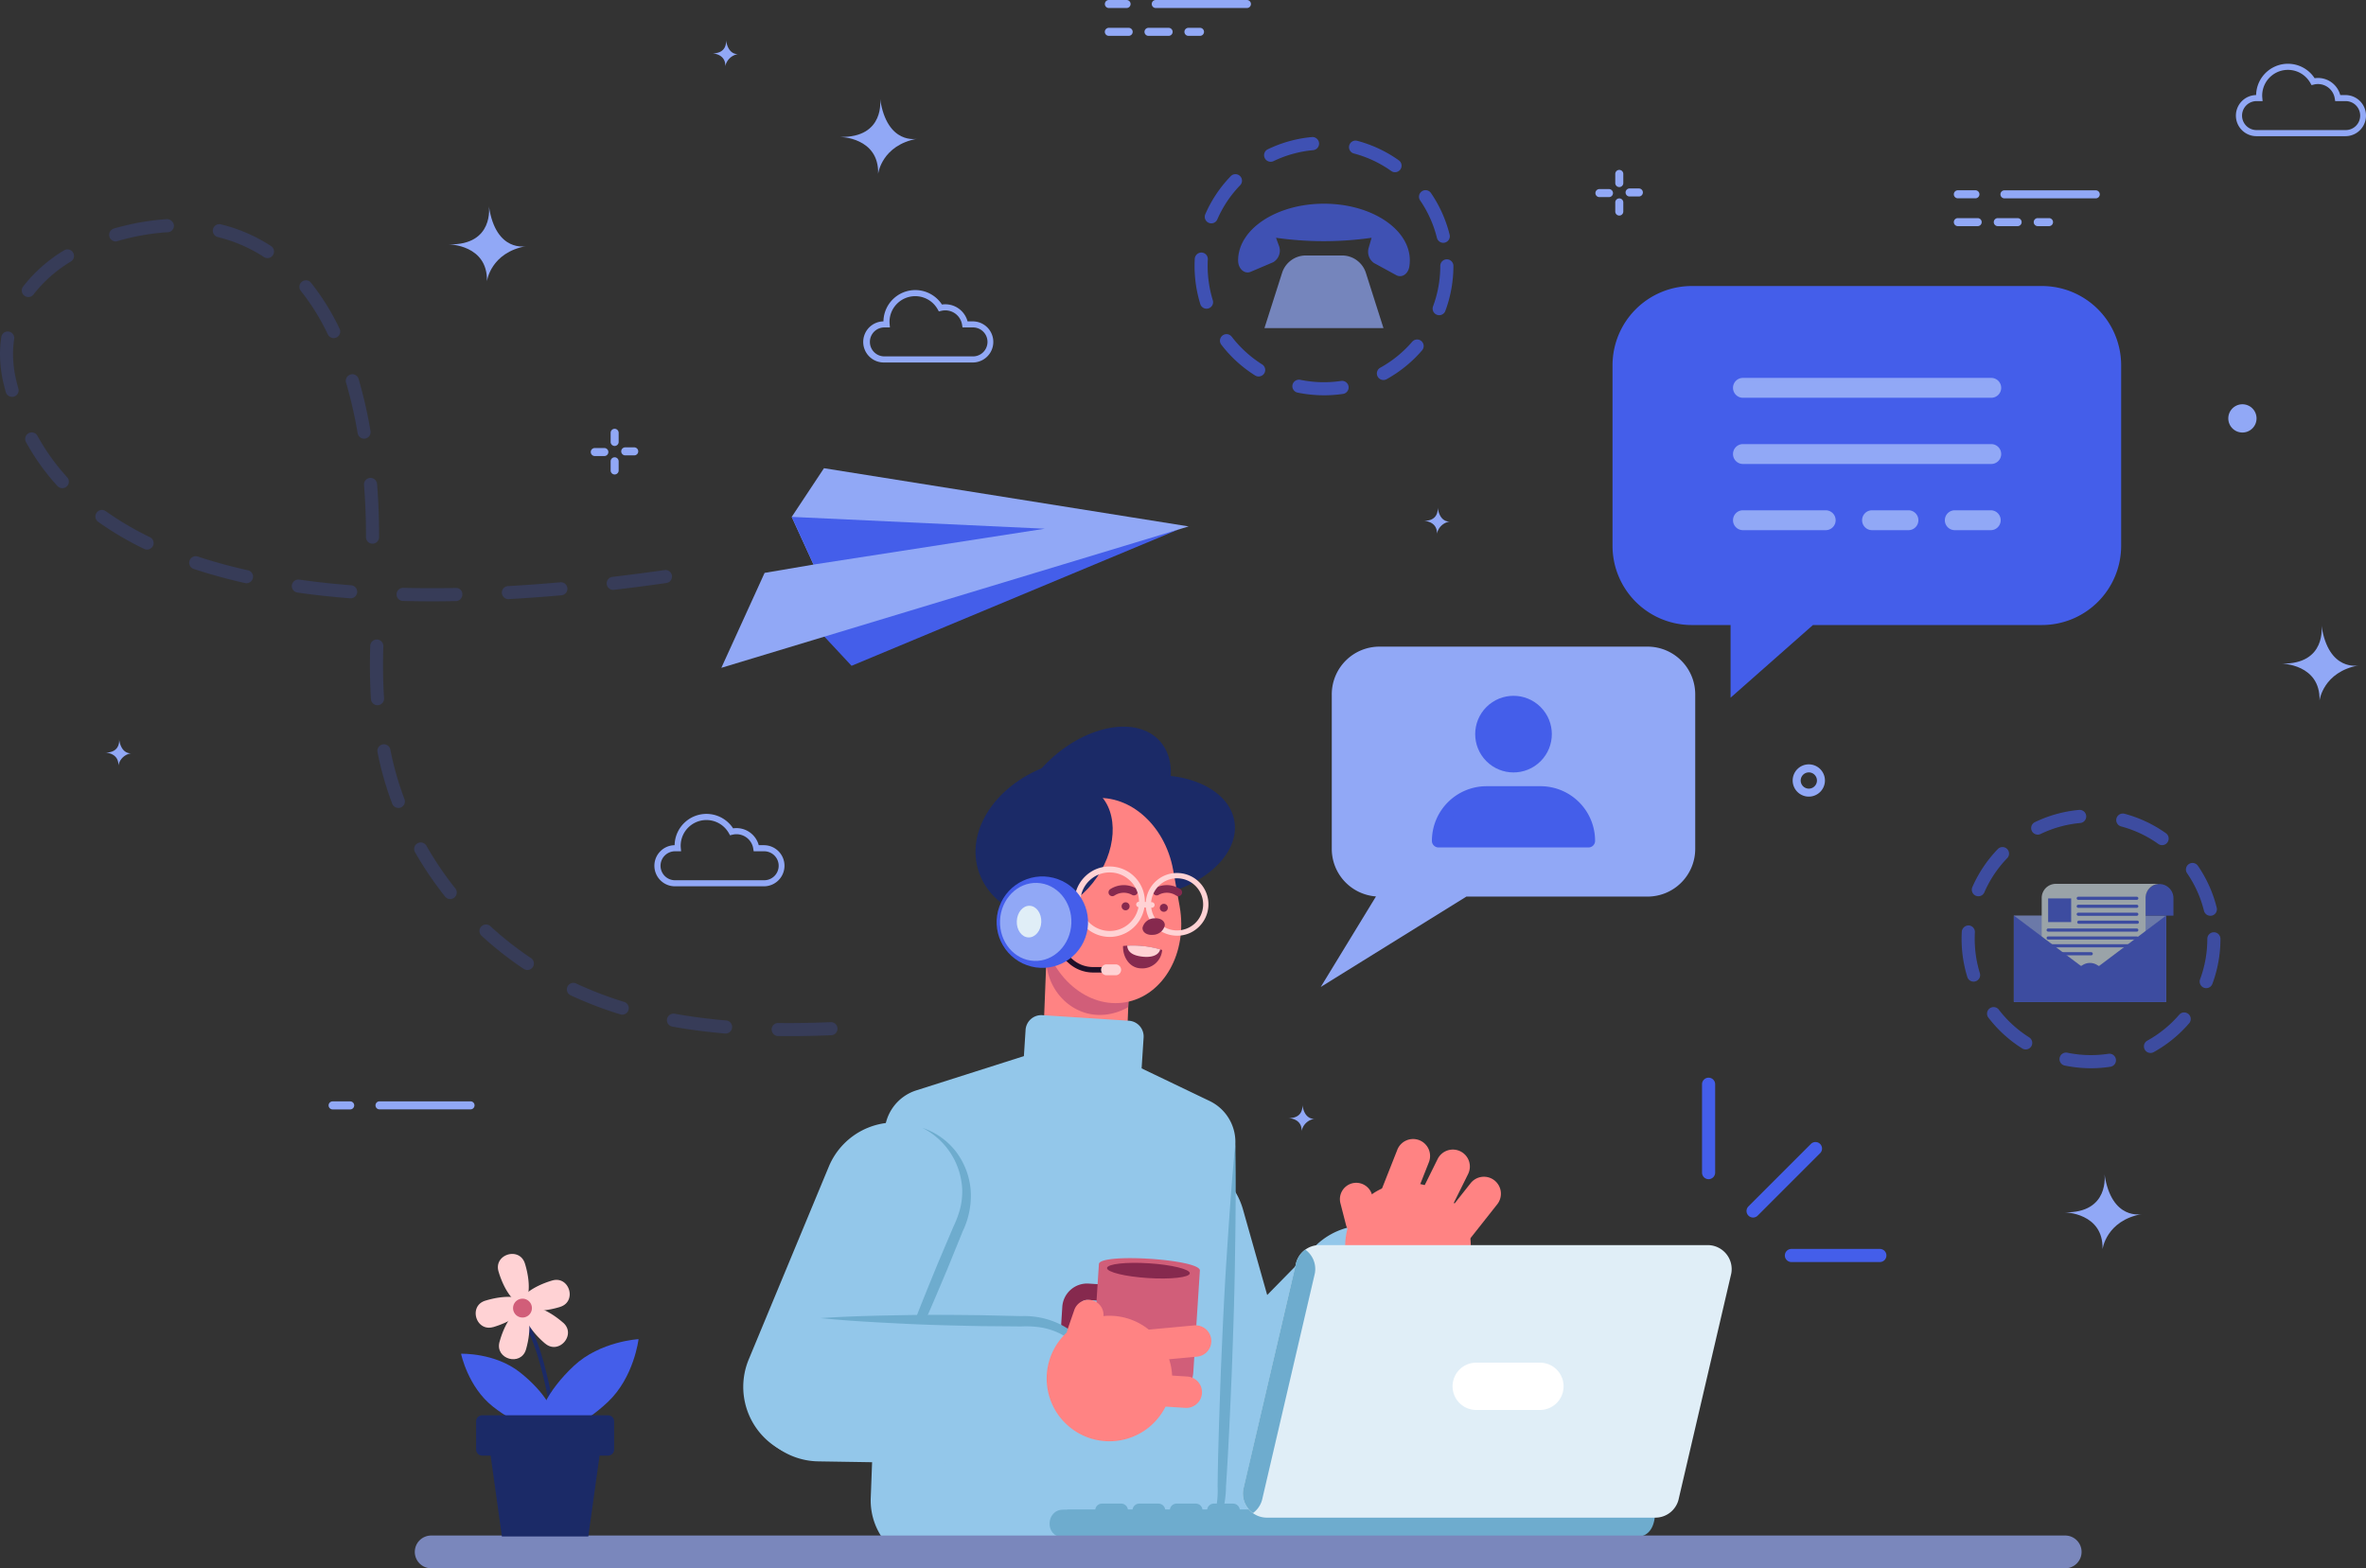<?xml version="1.0" encoding="utf-8"?>
<svg xmlns="http://www.w3.org/2000/svg" width="495.2" height="328.279" viewBox="0 0 495.2 328.279"><rect x="0" y="0" width="495.2" height="328.279" fill="#333333" stroke="none"/><g id="Group_312" data-name="Group 312" transform="translate(-422.18 -45.955)"><g id="Group_209" data-name="Group 209" transform="translate(444.186 45.955)"><path id="Path_150" data-name="Path 150" d="M435.722,186.3a3.376,3.376,0,1,1-3.376-3.376A3.378,3.378,0,0,1,435.722,186.3Zm-1.671,0a1.7,1.7,0,1,0-1.7,1.706A1.706,1.706,0,0,0,434.052,186.3Z" transform="translate(-75.772 -22.926)" fill="#91a8f6"></path><g id="Group_201" data-name="Group 201" transform="translate(386.899 39.832)"><path id="Path_151" data-name="Path 151" d="M498.671,45.55H479.56a.84.84,0,1,0,0,1.679h19.111a.84.84,0,0,0,0-1.679Z" transform="translate(-468.906 -45.541)" fill="#91a8f6"></path><path id="Path_152" data-name="Path 152" d="M472.075,45.54H468.34a.84.84,0,0,0,0,1.679h3.735a.84.84,0,0,0,0-1.679Z" transform="translate(-467.5 -45.54)" fill="#91a8f6"></path><path id="Path_153" data-name="Path 153" d="M488.291,53.04a.84.84,0,0,1-.84.84h-2.388a.84.84,0,0,1,0-1.679h2.388A.84.84,0,0,1,488.291,53.04Zm-6.569,0a.84.84,0,0,1-.84.84H476.7a.84.84,0,0,1,0-1.679h4.181A.84.84,0,0,1,481.722,53.04Zm-8.362,0a.84.84,0,0,1-.84.84H468.34a.84.84,0,0,1,0-1.679h4.181A.84.84,0,0,1,473.36,53.04Z" transform="translate(-467.5 -46.375)" fill="#91a8f6"></path></g><g id="Group_202" data-name="Group 202" transform="translate(101.671 89.758)"><path id="Path_154" data-name="Path 154" d="M146.96,109.44a.84.84,0,0,0-.84.84v1.942a.84.84,0,0,0,1.679,0V110.28A.84.84,0,0,0,146.96,109.44Z" transform="translate(-141.992 -103.475)" fill="#91a8f6"></path><path id="Path_155" data-name="Path 155" d="M144.181,107.22H142.24a.84.84,0,1,0,0,1.679h1.942a.84.84,0,1,0,0-1.679Z" transform="translate(-141.4 -103.197)" fill="#91a8f6"></path><path id="Path_156" data-name="Path 156" d="M146.96,102.62a.84.84,0,0,0-.84.84V105.4a.84.84,0,0,0,1.679,0V103.46A.84.84,0,0,0,146.96,102.62Z" transform="translate(-141.992 -102.62)" fill="#91a8f6"></path><path id="Path_157" data-name="Path 157" d="M151.4,107.06H149.46a.84.84,0,0,0,0,1.679H151.4a.84.84,0,0,0,0-1.679Z" transform="translate(-142.305 -103.176)" fill="#91a8f6"></path></g><g id="Group_203" data-name="Group 203" transform="translate(311.94 35.564)"><path id="Path_158" data-name="Path 158" d="M387.36,47.48a.84.84,0,0,0-.84.84v1.942a.84.84,0,0,0,1.679,0V48.32A.834.834,0,0,0,387.36,47.48Z" transform="translate(-382.392 -41.515)" fill="#91a8f6"></path><path id="Path_159" data-name="Path 159" d="M384.581,45.25H382.64a.84.84,0,1,0,0,1.679h1.942a.84.84,0,1,0,0-1.679Z" transform="translate(-381.8 -41.235)" fill="#91a8f6"></path><path id="Path_160" data-name="Path 160" d="M387.36,40.66a.84.84,0,0,0-.84.84v1.942a.84.84,0,0,0,1.679,0V41.5A.84.84,0,0,0,387.36,40.66Z" transform="translate(-382.392 -40.66)" fill="#91a8f6"></path><path id="Path_161" data-name="Path 161" d="M391.8,45.1H389.86a.84.84,0,1,0,0,1.679H391.8a.84.84,0,0,0,0-1.679Z" transform="translate(-382.705 -41.216)" fill="#91a8f6"></path></g><g id="Group_204" data-name="Group 204" transform="translate(209.202)"><path id="Path_162" data-name="Path 162" d="M295.521,0H276.41a.84.84,0,0,0,0,1.679h19.111a.84.84,0,0,0,.84-.84A.851.851,0,0,0,295.521,0Z" transform="translate(-265.748)" fill="#91a8f6"></path><path id="Path_163" data-name="Path 163" d="M268.924,0H265.19a.84.84,0,0,0,0,1.679h3.735a.84.84,0,0,0,.84-.84A.851.851,0,0,0,268.924,0Z" transform="translate(-264.341)" fill="#91a8f6"></path><path id="Path_164" data-name="Path 164" d="M285.131,7.5a.84.84,0,0,1-.84.84H281.9a.84.84,0,1,1,0-1.679h2.388A.84.84,0,0,1,285.131,7.5Zm-6.569,0a.84.84,0,0,1-.84.84h-4.181a.84.84,0,1,1,0-1.679h4.181A.84.84,0,0,1,278.562,7.5Zm-8.362,0a.84.84,0,0,1-.84.84H265.18a.84.84,0,0,1,0-1.679h4.181A.834.834,0,0,1,270.2,7.5Z" transform="translate(-264.34 -0.835)" fill="#91a8f6"></path></g><path id="Path_165" data-name="Path 165" d="M533.21,99.706a2.956,2.956,0,1,0,2.956-2.956A2.958,2.958,0,0,0,533.21,99.706Z" transform="translate(-88.837 -12.126)" fill="#91a8f6"></path><g id="Group_205" data-name="Group 205" transform="translate(46.742 230.536)"><path id="Path_166" data-name="Path 166" d="M90.66,265.249h19.111a.84.84,0,0,0,0-1.679H90.66a.84.84,0,0,0,0,1.679Z" transform="translate(-80.006 -263.57)" fill="#91a8f6"></path><path id="Path_167" data-name="Path 167" d="M79.44,265.259h3.735a.84.84,0,0,0,0-1.679H79.44a.84.84,0,0,0,0,1.679Z" transform="translate(-78.6 -263.571)" fill="#91a8f6"></path></g><path id="Path_168" data-name="Path 168" d="M502.391,281.04s1.137,8.143-8.371,7.951c0,0,8.169.088,7.959,7.723,0,0,.735-6.009,8.231-7.356C510.21,289.358,503.869,290.819,502.391,281.04Z" transform="translate(-83.925 -35.224)" fill="#91a8f6"></path><path id="Path_169" data-name="Path 169" d="M554.311,149.72s1.137,8.143-8.37,7.951c0,0,8.169.087,7.959,7.723,0,0,.735-6.009,8.231-7.356C562.121,158.047,555.789,159.5,554.311,149.72Z" transform="translate(-90.432 -18.765)" fill="#91a8f6"></path><path id="Path_170" data-name="Path 170" d="M209.4,23.68s1.137,8.143-8.371,7.951c0,0,8.169.087,7.959,7.723,0,0,.735-6.009,8.231-7.356C217.22,32.007,210.887,33.459,209.4,23.68Z" transform="translate(-47.203 -2.968)" fill="#91a8f6"></path><path id="Path_171" data-name="Path 171" d="M115.791,49.39s1.137,8.143-8.371,7.951c0,0,8.169.087,7.959,7.723,0,0,.735-6.009,8.231-7.356C123.61,57.717,117.269,59.169,115.791,49.39Z" transform="translate(-35.47 -6.19)" fill="#91a8f6"></path><path id="Path_172" data-name="Path 172" d="M173.311,9.6s.394,2.834-2.921,2.773c0,0,2.851.026,2.773,2.694a3.222,3.222,0,0,1,2.869-2.563S173.827,13.011,173.311,9.6Z" transform="translate(-43.362 -1.203)" fill="#91a8f6"></path><path id="Path_173" data-name="Path 173" d="M343.6,121.47s.394,2.834-2.921,2.773c0,0,2.851.026,2.773,2.694a3.222,3.222,0,0,1,2.869-2.563C346.33,124.374,344.118,124.881,343.6,121.47Z" transform="translate(-64.706 -15.224)" fill="#91a8f6"></path><path id="Path_174" data-name="Path 174" d="M28.081,176.93s.394,2.834-2.921,2.773c0,0,2.851.026,2.773,2.694a3.222,3.222,0,0,1,2.869-2.563S28.6,180.341,28.081,176.93Z" transform="translate(-25.16 -22.175)" fill="#91a8f6"></path><path id="Path_175" data-name="Path 175" d="M311.221,264.41s.394,2.834-2.921,2.773c0,0,2.851.026,2.773,2.694a3.222,3.222,0,0,1,2.869-2.563C313.95,267.314,311.737,267.821,311.221,264.41Z" transform="translate(-60.648 -33.14)" fill="#91a8f6"></path><g id="Group_206" data-name="Group 206" transform="translate(115.027 170.367)"><path id="Path_176" data-name="Path 176" d="M179.525,209.938H160.973a4.3,4.3,0,0,1-.14-8.607,6.663,6.663,0,0,1,12.245-3.525,4.824,4.824,0,0,1,5.362,3.525h1.085a4.3,4.3,0,1,1,0,8.607Zm-18.552-7.33a3.031,3.031,0,1,0,0,6.061h18.552a3.031,3.031,0,1,0,0-6.061h-2.143l-.087-.534a3.556,3.556,0,0,0-4.391-2.93l-.472.114-.236-.42a5.385,5.385,0,0,0-10.094,2.615,3.994,3.994,0,0,0,.026.464l.061.691Z" transform="translate(-156.67 -194.78)" fill="#91a8f6"></path></g><g id="Group_207" data-name="Group 207" transform="translate(446.035 13.347)"><path id="Path_177" data-name="Path 177" d="M557.965,30.418H539.413a4.3,4.3,0,0,1-.14-8.607,6.663,6.663,0,0,1,12.245-3.525,4.824,4.824,0,0,1,5.362,3.525h1.085a4.3,4.3,0,0,1,0,8.607ZM539.413,23.08a3.031,3.031,0,1,0,0,6.061h18.552a3.031,3.031,0,1,0,0-6.061h-2.143l-.087-.534a3.556,3.556,0,0,0-4.391-2.93l-.472.114-.236-.42a5.385,5.385,0,0,0-10.094,2.615,3.985,3.985,0,0,0,.026.464l.061.691Z" transform="translate(-535.11 -15.26)" fill="#91a8f6"></path></g><g id="Group_208" data-name="Group 208" transform="translate(158.734 60.719)"><path id="Path_178" data-name="Path 178" d="M229.495,84.578H210.943a4.3,4.3,0,0,1-.14-8.607,6.663,6.663,0,0,1,12.245-3.525,4.824,4.824,0,0,1,5.362,3.525h1.085a4.3,4.3,0,1,1,0,8.607ZM210.943,77.24a3.031,3.031,0,0,0,0,6.061h18.552a3.031,3.031,0,1,0,0-6.061h-2.143l-.087-.534a3.556,3.556,0,0,0-4.391-2.93l-.472.114-.236-.42a5.385,5.385,0,0,0-10.094,2.615,4.006,4.006,0,0,0,.026.464l.061.691h-1.216Z" transform="translate(-206.64 -69.42)" fill="#91a8f6"></path></g></g><g id="Group_240" data-name="Group 240" transform="translate(577.744 191.729)"><g id="Group_211" data-name="Group 211" transform="translate(75.17 92.649)"><path id="Path_179" data-name="Path 179" d="M294.772,348.447h0A14.988,14.988,0,0,1,276.264,338.1l-11.9-42.054a14.989,14.989,0,0,1,10.347-18.508h0a14.989,14.989,0,0,1,18.508,10.347l11.9,42.054A14.992,14.992,0,0,1,294.772,348.447Z" transform="translate(-263.797 -273.136)" fill="#93c7ea"></path><path id="Path_180" data-name="Path 180" d="M279.156,350.137h0a14.991,14.991,0,0,1-.21-21.2l30.6-31.2a14.991,14.991,0,0,1,21.2-.21h0a14.991,14.991,0,0,1,.21,21.2l-30.6,31.2A14.991,14.991,0,0,1,279.156,350.137Z" transform="translate(-265.159 -275.175)" fill="#93c7ea"></path><g id="Group_210" data-name="Group 210" transform="translate(49.705)"><path id="Path_181" data-name="Path 181" d="M345.969,288.941a13.14,13.14,0,1,1-18.219-3.656A13.135,13.135,0,0,1,345.969,288.941Z" transform="translate(-320.783 -273.903)" fill="#ff8383"></path><path id="Path_182" data-name="Path 182" d="M326.07,294.326h0a3.428,3.428,0,0,1-4.172-2.458l-1.163-4.522a3.428,3.428,0,0,1,2.458-4.172h0a3.428,3.428,0,0,1,4.172,2.458l1.163,4.522A3.424,3.424,0,0,1,326.07,294.326Z" transform="translate(-320.625 -273.9)" fill="#ff8383"></path><path id="Path_183" data-name="Path 183" d="M340.27,277.444l-4.653,11.782a3.556,3.556,0,0,1-4.609,2h0a3.556,3.556,0,0,1-2-4.609l4.653-11.782a3.556,3.556,0,0,1,4.609-2h0A3.552,3.552,0,0,1,340.27,277.444Z" transform="translate(-321.644 -272.587)" fill="#ff8383"></path><path id="Path_184" data-name="Path 184" d="M349.529,280.236,343.9,291.589a3.557,3.557,0,0,1-4.758,1.609h0a3.557,3.557,0,0,1-1.609-4.758l5.624-11.353a3.557,3.557,0,0,1,4.758-1.609h0A3.544,3.544,0,0,1,349.529,280.236Z" transform="translate(-322.699 -272.903)" fill="#ff8383"></path><path id="Path_185" data-name="Path 185" d="M356.245,287.375l-7.854,9.945a3.559,3.559,0,0,1-4.994.586h0a3.559,3.559,0,0,1-.586-4.994l7.854-9.945a3.559,3.559,0,0,1,4.994-.586h0A3.558,3.558,0,0,1,356.245,287.375Z" transform="translate(-323.31 -273.719)" fill="#ff8383"></path></g></g><g id="Group_231" data-name="Group 231" transform="translate(44.526 0)"><g id="Group_212" data-name="Group 212" transform="translate(18.098 47.615)"><path id="Path_186" data-name="Path 186" d="M260.515,255.935l-5.1-.2a6.2,6.2,0,0,1-5.956-6.446l1.067-27.1,17.5.691-1.067,27.1A6.218,6.218,0,0,1,260.515,255.935Z" transform="translate(-249.454 -221.237)" fill="#ff8383"></path><path id="Path_187" data-name="Path 187" d="M268.142,221.791l-17.5-.691-.271,6.875c-.262,6.735,5.222,12.648,11.948,12.158a10.322,10.322,0,0,0,1.259-.157,12.4,12.4,0,0,0,3.919-1.434Z" transform="translate(-249.568 -221.1)" fill="#d15e79"></path></g><g id="Group_230" data-name="Group 230" transform="translate(0)"><ellipse id="Ellipse_62" data-name="Ellipse 62" cx="21.832" cy="16.811" rx="21.832" ry="16.811" transform="translate(0 19.929) rotate(-15.801)" fill="#1b2a67"></ellipse><ellipse id="Ellipse_63" data-name="Ellipse 63" cx="19.391" cy="12.621" rx="19.391" ry="12.621" transform="translate(17.916 20.147) rotate(-9.642)" fill="#1b2a67"></ellipse><ellipse id="Ellipse_64" data-name="Ellipse 64" cx="19.391" cy="12.621" rx="19.391" ry="12.621" transform="translate(5.541 26.326) rotate(-42.751)" fill="#1b2a67"></ellipse><path id="Path_188" data-name="Path 188" d="M277.909,213.667c1.723,9.656-3.332,18.639-11.283,20.056h0c-7.951,1.417-15.805-5.257-17.528-14.913l-1.356-7.6c-1.723-9.656,3.332-18.639,11.283-20.056h0c7.959-1.417,15.805,5.257,17.528,14.913Z" transform="translate(-231.099 -169.708)" fill="#ff8383"></path><path id="Path_189" data-name="Path 189" d="M259.8,189.573c-4.4-3.98-12.062-2.055-17.108,4.3s-5.572,14.747-1.172,18.727,12.062,2.055,17.108-4.3S264.2,193.562,259.8,189.573Z" transform="translate(-229.988 -169.274)" fill="#1b2a67"></path><g id="Group_229" data-name="Group 229" transform="translate(5.814 35)"><g id="Group_223" data-name="Group 223" transform="translate(18.983 0.598)"><g id="Group_216" data-name="Group 216" transform="translate(7.127 3.88)"><g id="Group_213" data-name="Group 213" transform="translate(0 0.004)"><path id="Path_190" data-name="Path 190" d="M266.056,214.135a.8.8,0,0,1-.656-.341.807.807,0,0,1,.2-1.111,5.182,5.182,0,0,1,5.335-.227.8.8,0,1,1-.8,1.382,3.554,3.554,0,0,0-3.621.157A.8.8,0,0,1,266.056,214.135Z" transform="translate(-265.262 -211.801)" fill="#86294e"></path></g><g id="Group_214" data-name="Group 214" transform="translate(9.316)"><path id="Path_191" data-name="Path 191" d="M281.193,214.135a.8.8,0,0,1-.455-.14h0a3.554,3.554,0,0,0-3.621-.157.8.8,0,1,1-.8-1.382,5.161,5.161,0,0,1,5.335.227.8.8,0,0,1,.2,1.111A.786.786,0,0,1,281.193,214.135Z" transform="translate(-275.912 -211.797)" fill="#86294e"></path></g><g id="Group_215" data-name="Group 215" transform="translate(2.736 3.624)"><path id="Path_192" data-name="Path 192" d="M270.061,216.806a.836.836,0,1,1-.8-.866A.833.833,0,0,1,270.061,216.806Z" transform="translate(-268.389 -215.939)" fill="#86294e"></path></g><path id="Path_193" data-name="Path 193" d="M279.211,217.166a.836.836,0,1,1-.8-.866A.833.833,0,0,1,279.211,217.166Z" transform="translate(-266.8 -212.361)" fill="#86294e"></path></g><g id="Group_220" data-name="Group 220"><g id="Group_217" data-name="Group 217" transform="translate(14.905 1.367)"><path id="Path_194" data-name="Path 194" d="M280.728,222.049c-.087,0-.175,0-.262-.009a6.561,6.561,0,0,1-4.207-11.371,6.461,6.461,0,0,1,4.715-1.741,6.555,6.555,0,0,1,4.2,11.371A6.468,6.468,0,0,1,280.728,222.049Zm-.009-12.018a5.38,5.38,0,0,0-3.691,1.452,5.454,5.454,0,0,0,3.481,9.455,5.532,5.532,0,0,0,3.918-1.443,5.454,5.454,0,0,0-3.481-9.455A2.047,2.047,0,0,0,280.719,210.031Z" transform="translate(-274.154 -208.922)" fill="#ffd2d4"></path></g><g id="Group_218" data-name="Group 218"><path id="Path_195" data-name="Path 195" d="M264.493,222.107c-.1,0-.2,0-.3-.009a7.372,7.372,0,0,1-4.714-12.779,7.228,7.228,0,0,1,5.292-1.951,7.372,7.372,0,0,1-.28,14.738Zm-.017-13.5a6.118,6.118,0,0,0-6.114,5.886h0a6.127,6.127,0,0,0,5.878,6.359,6.057,6.057,0,0,0,4.4-1.618,6.119,6.119,0,0,0-3.91-10.618A2.459,2.459,0,0,0,264.475,208.611Z" transform="translate(-257.114 -207.36)" fill="#ffd2d4"></path></g><g id="Group_219" data-name="Group 219" transform="translate(12.915 7.382)"><path id="Path_196" data-name="Path 196" d="M272.431,216.946l2.711.1a.581.581,0,0,0,.595-.551h0a.581.581,0,0,0-.551-.595l-2.711-.1a.581.581,0,0,0-.595.551h0A.581.581,0,0,0,272.431,216.946Z" transform="translate(-271.88 -215.8)" fill="#ffd2d4"></path></g></g><g id="Group_221" data-name="Group 221" transform="translate(14.241 10.842)"><path id="Path_197" data-name="Path 197" d="M278.053,221.281a2.589,2.589,0,0,1-2.467,1.942c-1.286.122-2.265-.56-2.187-1.513a2.589,2.589,0,0,1,2.467-1.942C277.152,219.654,278.131,220.328,278.053,221.281Z" transform="translate(-273.395 -219.756)" fill="#86294e"></path></g><g id="Group_222" data-name="Group 222" transform="translate(10.165 16.553)"><path id="Path_198" data-name="Path 198" d="M276.926,227.226a4.18,4.18,0,0,1-4.5,3.831c-2.4-.1-3.779-2.467-3.691-4.68A20.81,20.81,0,0,1,276.926,227.226Z" transform="translate(-268.736 -226.285)" fill="#86294e"></path><path id="Path_199" data-name="Path 199" d="M272.9,228.607c-1.889-.219-3.061-.866-3.175-2.292a20.64,20.64,0,0,1,6.91.77C276.316,228.371,274.759,228.826,272.9,228.607Z" transform="translate(-268.86 -226.285)" fill="#ffd2d4"></path></g></g><g id="Group_228" data-name="Group 228" transform="translate(0 0)"><g id="Group_226" data-name="Group 226" transform="translate(14.618 17.166)"><g id="Group_224" data-name="Group 224"><path id="Path_200" data-name="Path 200" d="M265.1,231.942h0l-4.706-.009a7.65,7.65,0,0,1-5.134-1.977l-2.948-2.659a.57.57,0,1,1,.761-.848l2.948,2.659a6.486,6.486,0,0,0,4.365,1.679l4.706.009a.567.567,0,0,1,.569.569A.557.557,0,0,1,265.1,231.942Z" transform="translate(-252.123 -226.303)" fill="#201028"></path></g><g id="Group_225" data-name="Group 225" transform="translate(9.934 3.925)"><path id="Path_201" data-name="Path 201" d="M266.524,233.073h-1.907a1.141,1.141,0,0,1,.009-2.283h1.907a1.141,1.141,0,0,1-.009,2.283Z" transform="translate(-263.48 -230.79)" fill="#ffd2d4"></path></g></g><g id="Group_227" data-name="Group 227" transform="translate(0 0)"><ellipse id="Ellipse_65" data-name="Ellipse 65" cx="9.569" cy="9.569" rx="9.569" ry="9.569" transform="translate(0 17.993) rotate(-70.092)" fill="#445eea"></ellipse><ellipse id="Ellipse_66" data-name="Ellipse 66" cx="8.169" cy="7.47" rx="8.169" ry="7.47" transform="translate(3.081 20.071) rotate(-87.748)" fill="#91a8f6"></ellipse><path id="Path_202" data-name="Path 202" d="M248.435,220.181c-.07,1.828-1.277,3.262-2.694,3.21s-2.51-1.583-2.432-3.411,1.277-3.262,2.694-3.21S248.5,218.353,248.435,220.181Z" transform="translate(-236.4 -207.942)" fill="#e0eef7"></path></g></g></g></g></g><g id="Group_232" data-name="Group 232" transform="translate(26.669 66.719)"><path id="Path_203" data-name="Path 203" d="M267.4,357.758l-45.771,1.286a13.819,13.819,0,0,1-13.269-14.362l2.9-76.594a9.518,9.518,0,0,1,6.621-8.694L252,248.53l27.272,13.076a9.514,9.514,0,0,1,5.4,8.957l-2.9,73.927A13.825,13.825,0,0,1,267.4,357.758Z" transform="translate(-208.347 -243.642)" fill="#93c7ea"></path><path id="Path_204" data-name="Path 204" d="M293.125,273.71c.157,7.986.061,15.963-.07,23.94-.1,7.977-.385,15.945-.673,23.913-.341,7.968-.682,15.936-1.207,23.9a21.355,21.355,0,0,1-.945,6.1,14.187,14.187,0,0,1-3.262,5.283,13.936,13.936,0,0,1-11.117,4.067,13.91,13.91,0,0,0,10.295-4.828,12.917,12.917,0,0,0,2.711-4.968,19.724,19.724,0,0,0,.56-5.72c.1-7.977.394-15.945.673-23.913.341-7.968.682-15.936,1.207-23.9S292.346,281.661,293.125,273.71Z" transform="translate(-216.808 -246.798)" fill="#6eacce"></path><path id="Path_205" data-name="Path 205" d="M269.031,262.314l-24.7-1.592.945-14.686a3.3,3.3,0,0,1,3.516-3.088l18.1,1.163a3.3,3.3,0,0,1,3.088,3.516Z" transform="translate(-212.857 -242.941)" fill="#93c7ea"></path></g><g id="Group_239" data-name="Group 239" transform="translate(0 89.176)"><g id="Group_233" data-name="Group 233"><path id="Path_206" data-name="Path 206" d="M187.1,337.823h0a15,15,0,0,1-8.1-19.6l16.759-40.357a15,15,0,0,1,19.6-8.1h0a15,15,0,0,1,8.1,19.6l-16.759,40.357A15,15,0,0,1,187.1,337.823Z" transform="translate(-177.856 -268.616)" fill="#93c7ea"></path><path id="Path_207" data-name="Path 207" d="M219.508,269.93a14.779,14.779,0,0,1,6.927,4.863,15.436,15.436,0,0,1,3.149,8.1,17.039,17.039,0,0,1-1.627,8.589l-3.166,7.785c-2.169,5.169-4.347,10.33-6.691,15.429l-3.516,7.645c-1.251,2.519-2.432,5.056-3.744,7.548.84-2.685,1.811-5.318,2.7-7.977l2.93-7.889c1.959-5.257,4.076-10.444,6.2-15.63l3.28-7.741a21.956,21.956,0,0,0,1.417-3.77,14.974,14.974,0,0,0,.455-3.9A15.2,15.2,0,0,0,219.508,269.93Z" transform="translate(-181.99 -268.781)" fill="#6eacce"></path></g><g id="Group_238" data-name="Group 238" transform="translate(0.937 28.41)"><g id="Group_236" data-name="Group 236" transform="translate(65.608)"><g id="Group_234" data-name="Group 234" transform="translate(0 5.309)"><path id="Path_208" data-name="Path 208" d="M266.439,321.5l-7.636-.49a5.211,5.211,0,0,1-4.854-5.528l.219-3.446a5.206,5.206,0,0,1,5.528-4.854l7.636.49Zm-6.971-10.89a1.772,1.772,0,0,0-1.88,1.653l-.219,3.446a1.772,1.772,0,0,0,1.653,1.88l4.216.271.455-6.98Z" transform="translate(-253.938 -307.168)" fill="#86294e"></path></g><g id="Group_235" data-name="Group 235" transform="translate(6.504)"><path id="Path_209" data-name="Path 209" d="M274.788,331.722l-6.6-.429a7.281,7.281,0,0,1-6.8-7.732l1.373-21.228c.149-2.37,21.281-1.006,21.132,1.364l-1.373,21.228A7.27,7.27,0,0,1,274.788,331.722Z" transform="translate(-261.373 -301.097)" fill="#d15e79"></path><path id="Path_210" data-name="Path 210" d="M282.227,304.415c-.052.857-3.98,1.294-8.764.988s-8.615-1.251-8.563-2.1,3.98-1.295,8.764-.988S282.28,303.558,282.227,304.415Z" transform="translate(-261.815 -301.238)" fill="#86294e"></path></g></g><path id="Path_211" data-name="Path 211" d="M178.93,330.205h0a15,15,0,0,1,15.228-14.756l43.7.691a15,15,0,0,1,14.756,15.228h0a15,15,0,0,1-15.228,14.756l-43.7-.691A14.989,14.989,0,0,1,178.93,330.205Z" transform="translate(-178.928 -302.896)" fill="#93c7ea"></path><path id="Path_212" data-name="Path 212" d="M196.34,315.352c5.615-.385,11.222-.516,16.829-.612,5.607-.122,11.213-.061,16.811,0l8.406.192a17.018,17.018,0,0,1,8.528,1.924,15.5,15.5,0,0,1,6.175,6.114,14.73,14.73,0,0,1,1.706,8.292,15.227,15.227,0,0,0-8.668-12.84,14.627,14.627,0,0,0-3.752-1.137,21.481,21.481,0,0,0-4.023-.192l-8.406-.07c-5.607-.114-11.2-.236-16.8-.534C207.536,316.218,201.938,315.912,196.34,315.352Z" transform="translate(-181.11 -302.798)" fill="#6eacce"></path><g id="Group_237" data-name="Group 237" transform="translate(57.2 6.697)"><ellipse id="Ellipse_67" data-name="Ellipse 67" cx="13.137" cy="13.137" rx="13.137" ry="13.137" transform="translate(0 20.221) rotate(-50.315)" fill="#ff8383"></ellipse><path id="Path_213" data-name="Path 213" d="M257.387,321.244h0a3.144,3.144,0,0,1-1.942-4l1.4-4.05a3.144,3.144,0,0,1,4-1.942h0a3.144,3.144,0,0,1,1.942,4l-1.4,4.05A3.14,3.14,0,0,1,257.387,321.244Z" transform="translate(-245.697 -309.046)" fill="#ff8383"></path><path id="Path_214" data-name="Path 214" d="M284.265,323.731l-11.659,1.085a3.287,3.287,0,0,1-3.577-2.965h0a3.287,3.287,0,0,1,2.965-3.577l11.659-1.085a3.292,3.292,0,0,1,3.577,2.965h0A3.275,3.275,0,0,1,284.265,323.731Z" transform="translate(-247.419 -309.81)" fill="#ff8383"></path><path id="Path_215" data-name="Path 215" d="M281.515,335.881l-11.685-.752a3.288,3.288,0,0,1-3.07-3.49h0a3.288,3.288,0,0,1,3.49-3.07l11.685.752a3.288,3.288,0,0,1,3.07,3.49h0A3.293,3.293,0,0,1,281.515,335.881Z" transform="translate(-247.136 -311.237)" fill="#ff8383"></path></g></g></g></g><g id="Group_251" data-name="Group 251" transform="translate(641.851 271.54)"><g id="Group_245" data-name="Group 245" transform="translate(136.562)"><g id="Group_241" data-name="Group 241" transform="translate(9.317 13.455)"><path id="Path_216" data-name="Path 216" d="M419.3,289.113a1.369,1.369,0,0,1-.971-2.335l13.085-13.085a1.367,1.367,0,0,1,1.933,1.933l-13.085,13.085A1.366,1.366,0,0,1,419.3,289.113Z" transform="translate(-417.933 -273.293)" fill="#445eea"></path></g><g id="Group_244" data-name="Group 244"><g id="Group_242" data-name="Group 242"><path id="Path_217" data-name="Path 217" d="M408.653,279.156a1.376,1.376,0,0,1-1.373-1.373v-18.5a1.373,1.373,0,1,1,2.746,0v18.5A1.381,1.381,0,0,1,408.653,279.156Z" transform="translate(-407.28 -257.91)" fill="#445eea"></path></g><g id="Group_243" data-name="Group 243" transform="translate(17.336 35.844)"><path id="Path_218" data-name="Path 218" d="M446.981,301.636H428.473a1.373,1.373,0,1,1,0-2.746h18.508a1.373,1.373,0,1,1,0,2.746Z" transform="translate(-427.1 -298.89)" fill="#445eea"></path></g></g></g><g id="Group_250" data-name="Group 250" transform="translate(0 35.039)"><g id="Group_248" data-name="Group 248"><path id="Path_219" data-name="Path 219" d="M261.11,367.01H374.327c3.157,0,4.128-2.563,4.128-5.72H255.39A5.717,5.717,0,0,0,261.11,367.01Z" transform="translate(-251.681 -305.906)" fill="#6eacce"></path><path id="Path_220" data-name="Path 220" d="M254.01,361.29h40.13c0,3.158-2.9,5.72-6.5,5.72H253.835C250.144,366.958,250.31,361.29,254.01,361.29Z" transform="translate(-251.15 -305.906)" fill="#6eacce"></path><g id="Group_247" data-name="Group 247" transform="translate(40.471)"><path id="Path_221" data-name="Path 221" d="M302.451,355.024h81.283a5.016,5.016,0,0,0,4.933-4.085l10.96-47a5.027,5.027,0,0,0-4.933-5.965H313.419a5.032,5.032,0,0,0-4.942,4.093l-10.951,47A5,5,0,0,0,302.451,355.024Z" transform="translate(-297.421 -297.97)" fill="#e0eef7"></path><path id="Path_222" data-name="Path 222" d="M308.467,302.19a5.022,5.022,0,0,1,2-3.14,4.993,4.993,0,0,1,2,5.012l-10.951,47a5.022,5.022,0,0,1-2,3.14,5.015,5.015,0,0,1-2.012-5.012Z" transform="translate(-297.42 -298.105)" fill="#6eacce"></path><g id="Group_246" data-name="Group 246" transform="translate(43.882 24.613)"><path id="Path_223" data-name="Path 223" d="M365.87,336.011h-13.33a4.946,4.946,0,0,1-4.951-4.951h0a4.946,4.946,0,0,1,4.951-4.951h13.33a4.946,4.946,0,0,1,4.951,4.951h0A4.946,4.946,0,0,1,365.87,336.011Z" transform="translate(-347.59 -326.11)" fill="#fff"></path></g></g></g><g id="Group_249" data-name="Group 249" transform="translate(9.56 54.116)"><path id="Path_224" data-name="Path 224" d="M267.5,362.691h-4a1.426,1.426,0,0,1-1.426-1.426h0a1.426,1.426,0,0,1,1.426-1.426h4a1.426,1.426,0,0,1,1.426,1.426h0A1.426,1.426,0,0,1,267.5,362.691Z" transform="translate(-262.08 -359.84)" fill="#6eacce"></path><path id="Path_225" data-name="Path 225" d="M276.423,362.691h-4A1.426,1.426,0,0,1,271,361.266h0a1.426,1.426,0,0,1,1.426-1.426h4a1.426,1.426,0,0,1,1.426,1.426h0A1.426,1.426,0,0,1,276.423,362.691Z" transform="translate(-263.198 -359.84)" fill="#6eacce"></path><path id="Path_226" data-name="Path 226" d="M285.353,362.691h-4a1.426,1.426,0,0,1-1.426-1.426h0a1.426,1.426,0,0,1,1.426-1.426h4a1.426,1.426,0,0,1,1.426,1.426h0A1.426,1.426,0,0,1,285.353,362.691Z" transform="translate(-264.317 -359.84)" fill="#6eacce"></path><path id="Path_227" data-name="Path 227" d="M294.273,362.691h-4a1.426,1.426,0,0,1-1.426-1.426h0a1.426,1.426,0,0,1,1.426-1.426h4a1.426,1.426,0,0,1,1.426,1.426h0A1.42,1.42,0,0,1,294.273,362.691Z" transform="translate(-265.435 -359.84)" fill="#6eacce"></path></g></g></g><path id="Path_228" data-name="Path 228" d="M415.873,374.337H73.879a3.429,3.429,0,0,1-3.429-3.429h0a3.429,3.429,0,0,1,3.429-3.429H415.873a3.429,3.429,0,0,1,3.429,3.429h0A3.434,3.434,0,0,1,415.873,374.337Z" transform="translate(438.549 -0.103)" fill="#7a87bc"></path><g id="Group_258" data-name="Group 258" transform="translate(518.681 308.435)"><g id="Group_256" data-name="Group 256"><path id="Path_229" data-name="Path 229" d="M131.886,340s-2.519-18.91-7.076-23.563" transform="translate(-112.145 -303.083)" fill="none" stroke="#1b2a67" stroke-linecap="round" stroke-miterlimit="10" stroke-width="0.827"></path><g id="Group_254" data-name="Group 254" transform="translate(3.06)"><path id="Path_230" data-name="Path 230" d="M124.834,303.278c1.216,4.032.971,7.671-.56,8.134s-3.744-2.432-4.968-6.464c-.009-.044-.026-.079-.035-.123-1.032-3.595,4.391-5.23,5.519-1.671A1.063,1.063,0,0,1,124.834,303.278Z" transform="translate(-114.495 -301.169)" fill="#ffd2d4"></path><g id="Group_252" data-name="Group 252" transform="translate(0 5.425)"><path id="Path_231" data-name="Path 231" d="M132.747,313.064c-4.032,1.216-7.671.971-8.134-.56s2.432-3.744,6.464-4.968c.044-.009.079-.026.122-.035,3.586-1.032,5.23,4.391,1.671,5.519A1.063,1.063,0,0,1,132.747,313.064Z" transform="translate(-115.175 -307.371)" fill="#ffd2d4"></path><path id="Path_232" data-name="Path 232" d="M117.608,317.738c4.032-1.216,6.927-3.437,6.464-4.968s-4.1-1.776-8.134-.56c-.044.009-.079.026-.122.035-3.56,1.128-1.924,6.551,1.671,5.519A.28.28,0,0,0,117.608,317.738Z" transform="translate(-113.829 -307.882)" fill="#ffd2d4"></path></g><g id="Group_253" data-name="Group 253" transform="translate(4.866 11.069)"><path id="Path_233" data-name="Path 233" d="M125.093,322.711c1.137-4.058.8-7.688-.726-8.117s-3.7,2.51-4.828,6.569c-.009.044-.026.079-.035.122-.953,3.612,4.5,5.134,5.554,1.548C125.067,322.79,125.084,322.755,125.093,322.711Z" transform="translate(-119.393 -313.915)" fill="#ffd2d4"></path><path id="Path_234" data-name="Path 234" d="M129.759,321.448c-3.193-2.746-4.933-5.956-3.892-7.163s4.47.044,7.653,2.79c.035.026.061.052.1.079,2.8,2.475-.9,6.77-3.761,4.365A.669.669,0,0,1,129.759,321.448Z" transform="translate(-120.166 -313.824)" fill="#ffd2d4"></path></g><path id="Path_235" data-name="Path 235" d="M126.636,313.279a1.973,1.973,0,1,1-2.458-1.321A1.969,1.969,0,0,1,126.636,313.279Z" transform="translate(-114.95 -302.511)" fill="#d15e79"></path></g><g id="Group_255" data-name="Group 255" transform="translate(0 17.835)"><path id="Path_236" data-name="Path 236" d="M122.637,328.933c5.239,4.128,8.213,9.079,6.656,11.056s-7.067.245-12.307-3.883-6.656-11.056-6.656-11.056S117.4,324.8,122.637,328.933Z" transform="translate(-110.33 -321.997)" fill="#445eea"></path><path id="Path_237" data-name="Path 237" d="M143.388,334.741c-5.528,5.187-11.6,7.706-13.566,5.615s.927-7.994,6.455-13.181,13.566-5.615,13.566-5.615S148.916,329.546,143.388,334.741Z" transform="translate(-112.696 -321.56)" fill="#445eea"></path></g></g><g id="Group_257" data-name="Group 257" transform="translate(3.149 33.763)"><path id="Path_238" data-name="Path 238" d="M137.734,365.52H119.646l-3.166-22.75H140.9Z" transform="translate(-114.25 -340.146)" fill="#1b2a67"></path><path id="Path_239" data-name="Path 239" d="M141.526,348.228h-26.31a1.288,1.288,0,0,1-1.286-1.286v-5.886a1.288,1.288,0,0,1,1.286-1.286h26.31a1.288,1.288,0,0,1,1.286,1.286v5.886A1.282,1.282,0,0,1,141.526,348.228Z" transform="translate(-113.93 -339.77)" fill="#1b2a67"></path></g></g><g id="Group_285" data-name="Group 285" transform="translate(422.18 74.638)"><g id="Group_262" data-name="Group 262" transform="translate(0 17.193)"><g id="Group_259" data-name="Group 259" transform="translate(150.976 52.13)"><path id="Path_240" data-name="Path 240" d="M193.52,145.633l8.965,9.621,68.364-28.514Z" transform="translate(-175.231 -113.891)" fill="#445eea"></path><path id="Path_241" data-name="Path 241" d="M194.092,112.05l-6.752,10.19,4.566,9.98-10.242,1.741-9.053,19.872,97.805-29.6Z" transform="translate(-172.61 -112.05)" fill="#91a8f6"></path><path id="Path_242" data-name="Path 242" d="M194.016,133.68l-4.566-9.98,52.97,2.475Z" transform="translate(-174.721 -113.51)" fill="#445eea"></path></g><g id="Group_260" data-name="Group 260" transform="translate(77.425 87.983)" opacity="0.2"><path id="Path_243" data-name="Path 243" d="M176.214,236.072c-.752,0-1.5-.009-2.257-.018a1.368,1.368,0,0,1-1.356-1.382,1.345,1.345,0,0,1,1.382-1.356c3.551.044,7.076-.017,10.942-.175h.061a1.369,1.369,0,0,1,.061,2.738C181.943,236.011,179.057,236.072,176.214,236.072Zm-13.242-.542a.576.576,0,0,1-.122-.009c-3.779-.324-7.487-.8-11.038-1.443a1.372,1.372,0,0,1-1.111-1.592,1.4,1.4,0,0,1,1.592-1.111c3.464.621,7.1,1.093,10.793,1.408a1.376,1.376,0,0,1-.114,2.746Zm-21.639-3.953a1.285,1.285,0,0,1-.4-.061,80.178,80.178,0,0,1-10.452-4.015,1.368,1.368,0,0,1,1.163-2.475,77.052,77.052,0,0,0,10.085,3.875,1.368,1.368,0,0,1-.394,2.676Zm-19.855-9.35a1.357,1.357,0,0,1-.761-.227,73.231,73.231,0,0,1-8.825-6.927,1.368,1.368,0,1,1,1.854-2.012,70.058,70.058,0,0,0,8.484,6.665,1.367,1.367,0,0,1,.376,1.9A1.338,1.338,0,0,1,121.477,222.226Zm-16.155-14.852a1.371,1.371,0,0,1-1.076-.516,73.7,73.7,0,0,1-6.289-9.289,1.368,1.368,0,0,1,.516-1.872,1.383,1.383,0,0,1,1.872.516,70.657,70.657,0,0,0,6.053,8.939,1.369,1.369,0,0,1-1.076,2.222ZM94.468,188.306a1.382,1.382,0,0,1-1.286-.892,66.779,66.779,0,0,1-3.079-10.8,1.372,1.372,0,1,1,2.694-.525,64.306,64.306,0,0,0,2.956,10.365,1.368,1.368,0,0,1-.8,1.767A1.415,1.415,0,0,1,94.468,188.306ZM90.094,166.8a1.369,1.369,0,0,1-1.364-1.286c-.14-2.239-.21-4.6-.21-7.006v-.56c.009-1.19.026-2.388.061-3.577a1.373,1.373,0,0,1,1.373-1.329H90a1.382,1.382,0,0,1,1.329,1.417c-.035,1.172-.061,2.335-.061,3.5v.551c0,2.353.07,4.653.21,6.831A1.363,1.363,0,0,1,90.2,166.79.5.5,0,0,1,90.094,166.8Z" transform="translate(-88.52 -153.04)" fill="#445eea"></path></g><g id="Group_261" data-name="Group 261" opacity="0.2"><path id="Path_244" data-name="Path 244" d="M90.528,132.447c-2.09,0-4.155-.026-6.175-.079a1.373,1.373,0,0,1,.035-2.746h.035q5.314.131,10.951.026a1.3,1.3,0,0,1,1.4,1.347,1.37,1.37,0,0,1-1.347,1.4C93.773,132.429,92.137,132.447,90.528,132.447Zm15.875-.455a1.37,1.37,0,0,1-.07-2.738c3.542-.2,7.225-.464,10.942-.8a1.37,1.37,0,0,1,.245,2.729c-3.744.332-7.461.6-11.038.8A.242.242,0,0,1,106.4,131.992Zm-33.019-.175h-.1c-3.814-.3-7.531-.7-11.038-1.207a1.37,1.37,0,0,1-1.163-1.548,1.394,1.394,0,0,1,1.548-1.163c3.446.49,7.1.892,10.863,1.181a1.371,1.371,0,0,1-.1,2.738Zm54.964-1.758a1.373,1.373,0,0,1-.149-2.738q5.34-.63,10.89-1.417a1.369,1.369,0,0,1,.385,2.711q-5.589.8-10.96,1.426A.567.567,0,0,1,128.348,130.059Zm-76.761-1.4a1.151,1.151,0,0,1-.3-.035c-2.65-.595-5.239-1.268-7.68-1.994-1.041-.306-2.064-.63-3.07-.962a1.369,1.369,0,1,1,.866-2.6c.98.324,1.977.638,2.991.936,2.388.708,4.907,1.364,7.5,1.942a1.369,1.369,0,0,1,1.041,1.636A1.389,1.389,0,0,1,51.588,128.66Zm-20.817-7.041a1.318,1.318,0,0,1-.595-.14,66.757,66.757,0,0,1-9.674-5.7,1.373,1.373,0,0,1,1.6-2.23,64.318,64.318,0,0,0,9.28,5.467,1.376,1.376,0,0,1,.639,1.828A1.418,1.418,0,0,1,30.771,121.619Zm47.2-1.233a1.376,1.376,0,0,1-1.373-1.373v-.481c0-3.455-.14-6.971-.411-10.444a1.378,1.378,0,0,1,1.26-1.478,1.393,1.393,0,0,1,1.478,1.26c.28,3.542.42,7.129.42,10.653v.49A1.381,1.381,0,0,1,77.968,120.385ZM13.041,108.761a1.375,1.375,0,0,1-1.015-.446A47.492,47.492,0,0,1,5.44,99.122,1.372,1.372,0,0,1,7.846,97.8a45.017,45.017,0,0,0,6.21,8.668,1.368,1.368,0,0,1-.087,1.933A1.346,1.346,0,0,1,13.041,108.761ZM76.2,98.4a1.368,1.368,0,0,1-1.347-1.137,93.823,93.823,0,0,0-2.423-10.592,1.367,1.367,0,0,1,.927-1.7,1.353,1.353,0,0,1,1.7.927,95.184,95.184,0,0,1,2.493,10.907,1.374,1.374,0,0,1-1.12,1.583C76.349,98.4,76.28,98.4,76.2,98.4ZM2.528,89.65a1.373,1.373,0,0,1-1.321-1.006c-.166-.612-.332-1.233-.481-1.863A26.873,26.873,0,0,1,0,80.7a23.525,23.525,0,0,1,.262-3.516,1.367,1.367,0,1,1,2.7.411A20.278,20.278,0,0,0,2.729,80.7a23.847,23.847,0,0,0,.665,5.449c.14.595.289,1.181.455,1.767A1.372,1.372,0,0,1,2.9,89.606,1.755,1.755,0,0,1,2.528,89.65Zm67.314-12.3a1.373,1.373,0,0,1-1.233-.778,46.418,46.418,0,0,0-5.624-9.07,1.369,1.369,0,1,1,2.134-1.714,49.262,49.262,0,0,1,5.956,9.6,1.363,1.363,0,0,1-.639,1.828A1.432,1.432,0,0,1,69.842,77.352ZM5.93,68.754a1.342,1.342,0,0,1-.831-.28,1.378,1.378,0,0,1-.262-1.924,31.267,31.267,0,0,1,8.58-7.583,1.374,1.374,0,0,1,1.434,2.344,28.286,28.286,0,0,0-7.837,6.91A1.342,1.342,0,0,1,5.93,68.754ZM55.979,60.6a1.35,1.35,0,0,1-.752-.227,30.983,30.983,0,0,0-9.613-4.163,1.374,1.374,0,1,1,.656-2.668,33.879,33.879,0,0,1,10.461,4.531,1.369,1.369,0,0,1,.394,1.9A1.333,1.333,0,0,1,55.979,60.6Zm-31.768-3.49a1.362,1.362,0,0,1-1.312-.988,1.38,1.38,0,0,1,.927-1.706A51.813,51.813,0,0,1,34.6,52.467l.411-.017a1.469,1.469,0,0,1,1.4,1.347,1.376,1.376,0,0,1-1.347,1.4l-.3.009A48.834,48.834,0,0,0,24.6,57.042.969.969,0,0,1,24.211,57.112Z" transform="translate(0 -52.45)" fill="#445eea"></path></g></g><g id="Group_272" data-name="Group 272" transform="translate(276.429 31.188)"><g id="Group_269" data-name="Group 269" transform="translate(61.069)"><path id="Path_245" data-name="Path 245" d="M402.452,68.45h73.279a16.585,16.585,0,0,1,16.584,16.584v37.794a16.585,16.585,0,0,1-16.584,16.584H427.809l-17.24,15.21v-15.21h-8.126a16.585,16.585,0,0,1-16.584-16.584V85.034A16.6,16.6,0,0,1,402.452,68.45Z" transform="translate(-385.86 -68.45)" fill="#445eea"></path><g id="Group_268" data-name="Group 268" transform="translate(25.173 19.234)"><g id="Group_263" data-name="Group 263"><path id="Path_246" data-name="Path 246" d="M416.722,94.6h51.964a2.082,2.082,0,1,0,0-4.163H416.722a2.082,2.082,0,0,0,0,4.163Z" transform="translate(-414.64 -90.44)" fill="#91a8f6"></path></g><g id="Group_264" data-name="Group 264" transform="translate(0 13.855)"><path id="Path_247" data-name="Path 247" d="M416.722,110.443h51.964a2.082,2.082,0,1,0,0-4.163H416.722a2.082,2.082,0,0,0,0,4.163Z" transform="translate(-414.64 -106.28)" fill="#91a8f6"></path></g><g id="Group_265" data-name="Group 265" transform="translate(44.337 27.709)"><path id="Path_248" data-name="Path 248" d="M467.412,126.283h7.618a2.082,2.082,0,0,0,0-4.163h-7.618a2.082,2.082,0,0,0,0,4.163Z" transform="translate(-465.33 -122.12)" fill="#91a8f6"></path></g><g id="Group_266" data-name="Group 266" transform="translate(27.018 27.709)"><path id="Path_249" data-name="Path 249" d="M447.612,126.283h7.618a2.082,2.082,0,1,0,0-4.163h-7.618a2.082,2.082,0,0,0,0,4.163Z" transform="translate(-445.53 -122.12)" fill="#91a8f6"></path></g><g id="Group_267" data-name="Group 267" transform="translate(0 27.709)"><path id="Path_250" data-name="Path 250" d="M416.722,126.283H434.04a2.082,2.082,0,1,0,0-4.163H416.722a2.082,2.082,0,0,0,0,4.163Z" transform="translate(-414.64 -122.12)" fill="#91a8f6"></path></g></g></g><g id="Group_271" data-name="Group 271" transform="translate(0 75.484)"><path id="Path_251" data-name="Path 251" d="M384.43,154.75H328.338a9.985,9.985,0,0,0-9.989,9.989v32.345a9.981,9.981,0,0,0,9.254,9.954L316.04,225.991l30.482-18.919H384.43a9.985,9.985,0,0,0,9.989-9.989V164.739A9.985,9.985,0,0,0,384.43,154.75Z" transform="translate(-316.04 -154.75)" fill="#91a8f6"></path><g id="Group_270" data-name="Group 270" transform="translate(24.648 8.926)"><circle id="Ellipse_68" data-name="Ellipse 68" cx="6.639" cy="6.639" r="6.639" transform="translate(6.309 9.388) rotate(-45)" stroke-width="2.761" stroke="#445eea" stroke-linecap="round" stroke-linejoin="round" stroke-miterlimit="10" fill="#445eea"></circle><path id="Path_252" data-name="Path 252" d="M375.612,199.789H344.22a10.06,10.06,0,0,1,10.059-10.059h11.274a10.049,10.049,0,0,1,10.059,10.059Z" transform="translate(-344.22 -168.06)" fill="#445eea" stroke="#445eea" stroke-linecap="round" stroke-linejoin="round" stroke-miterlimit="10" stroke-width="2.761"></path></g></g></g><g id="Group_284" data-name="Group 284" transform="translate(250.023)"><g id="Group_275" data-name="Group 275" opacity="0.7"><g id="Group_273" data-name="Group 273"><path id="Path_253" data-name="Path 253" d="M312.938,86.853a27.889,27.889,0,0,1-5.528-.56,1.378,1.378,0,0,1-1.067-1.618,1.4,1.4,0,0,1,1.618-1.067,24.553,24.553,0,0,0,8.607.236,1.371,1.371,0,0,1,.4,2.711A26.853,26.853,0,0,1,312.938,86.853Zm12.446-3.2a1.372,1.372,0,0,1-.673-2.572,24.386,24.386,0,0,0,6.682-5.432,1.37,1.37,0,0,1,2.073,1.793,27.2,27.2,0,0,1-7.426,6.044A1.379,1.379,0,0,1,325.385,83.652Zm-26.135-.735a1.392,1.392,0,0,1-.726-.21,27.014,27.014,0,0,1-7.076-6.446,1.372,1.372,0,0,1,2.178-1.671,24.537,24.537,0,0,0,6.368,5.8,1.372,1.372,0,0,1,.429,1.889A1.407,1.407,0,0,1,299.25,82.917Zm37.8-12.831a1.374,1.374,0,0,1-1.286-1.854,24.2,24.2,0,0,0,1.513-8.467,1.373,1.373,0,0,1,2.746,0,26.992,26.992,0,0,1-1.688,9.429A1.366,1.366,0,0,1,337.053,70.086ZM288.36,68.73a1.372,1.372,0,0,1-1.312-.971,27.056,27.056,0,0,1-1.2-7.986c0-.507.018-1.015.044-1.513a1.4,1.4,0,0,1,1.443-1.286,1.363,1.363,0,0,1,1.286,1.443c-.026.446-.035.9-.035,1.356a24.5,24.5,0,0,0,1.076,7.181,1.369,1.369,0,0,1-.91,1.714A1.479,1.479,0,0,1,288.36,68.73ZM337.9,54.937a1.379,1.379,0,0,1-1.329-1.041,24.094,24.094,0,0,0-3.525-7.854,1.372,1.372,0,0,1,2.265-1.548,26.857,26.857,0,0,1,3.918,8.738,1.37,1.37,0,0,1-1,1.662A1.123,1.123,0,0,1,337.9,54.937Zm-48.544-4.076a1.369,1.369,0,0,1-1.26-1.916,26.807,26.807,0,0,1,5.327-7.959,1.367,1.367,0,1,1,1.968,1.9,24.034,24.034,0,0,0-4.784,7.155A1.358,1.358,0,0,1,289.357,50.861Zm38.45-10.706a1.364,1.364,0,0,1-.8-.254,24.06,24.06,0,0,0-7.785-3.656,1.372,1.372,0,1,1,.709-2.65,26.8,26.8,0,0,1,8.668,4.076,1.373,1.373,0,0,1,.324,1.916A1.392,1.392,0,0,1,327.808,40.155Zm-26.039-2.187a1.372,1.372,0,0,1-.595-2.607A26.889,26.889,0,0,1,310.4,32.8a1.389,1.389,0,0,1,1.5,1.242,1.373,1.373,0,0,1-1.242,1.5,24.166,24.166,0,0,0-8.292,2.3A1.432,1.432,0,0,1,301.769,37.968Z" transform="translate(-285.85 -32.793)" fill="#445eea"></path></g><g id="Group_274" data-name="Group 274" transform="translate(9.114 13.957)"><path id="Path_254" data-name="Path 254" d="M314.244,48.75c-9.927,0-17.974,5.318-17.974,11.878v.035c.009,1.714,1.356,2.886,2.624,2.344L303.608,61a2.825,2.825,0,0,0,1.172-3.534l-.577-1.583a71.01,71.01,0,0,0,20,0l-.586,2.029a2.866,2.866,0,0,0,1.093,3.254l4.662,2.545c1.137.621,2.458-.21,2.72-1.758a8.351,8.351,0,0,0,.114-1.329C332.219,54.068,324.172,48.75,314.244,48.75Z" transform="translate(-296.27 -48.75)" fill="#445eea"></path><path id="Path_255" data-name="Path 255" d="M327.48,76.342H302.57l3.691-11.563a5.224,5.224,0,0,1,4.986-3.639h7.566a5.232,5.232,0,0,1,4.986,3.639Z" transform="translate(-297.06 -50.303)" fill="#91a8f6"></path></g></g><g id="Group_283" data-name="Group 283" transform="translate(160.536 140.856)" opacity="0.6"><g id="Group_276" data-name="Group 276"><path id="Path_256" data-name="Path 256" d="M496.478,247.9a27.282,27.282,0,0,1-5.537-.569,1.371,1.371,0,0,1,.551-2.685,24.554,24.554,0,0,0,8.607.236,1.371,1.371,0,1,1,.4,2.712A26.487,26.487,0,0,1,496.478,247.9Zm12.446-3.2a1.372,1.372,0,0,1-.665-2.572,24.579,24.579,0,0,0,6.682-5.432,1.37,1.37,0,1,1,2.073,1.793,27.2,27.2,0,0,1-7.426,6.044A1.438,1.438,0,0,1,508.925,244.7Zm-26.126-.735a1.392,1.392,0,0,1-.726-.21A27.014,27.014,0,0,1,475,237.31a1.372,1.372,0,0,1,2.178-1.671,24.5,24.5,0,0,0,6.359,5.8,1.369,1.369,0,0,1-.735,2.528Zm37.794-12.831a1.374,1.374,0,0,1-1.286-1.854,24.2,24.2,0,0,0,1.513-8.467,1.373,1.373,0,0,1,2.747,0,26.994,26.994,0,0,1-1.688,9.429A1.365,1.365,0,0,1,520.593,231.135ZM471.9,229.77a1.372,1.372,0,0,1-1.312-.971,27.055,27.055,0,0,1-1.2-7.986c0-.507.017-1.015.044-1.513a1.445,1.445,0,0,1,1.443-1.294,1.376,1.376,0,0,1,1.295,1.443c-.026.455-.035.91-.035,1.364a24.254,24.254,0,0,0,1.076,7.181,1.369,1.369,0,0,1-.91,1.714A1.284,1.284,0,0,1,471.9,229.77Zm49.55-13.785a1.379,1.379,0,0,1-1.329-1.041A24.132,24.132,0,0,0,516.6,207.1a1.372,1.372,0,1,1,2.265-1.548,26.855,26.855,0,0,1,3.919,8.738,1.37,1.37,0,0,1-1,1.662A2.265,2.265,0,0,1,521.45,215.986ZM472.9,211.9a1.369,1.369,0,0,1-1.259-1.916,27.146,27.146,0,0,1,5.327-7.959,1.367,1.367,0,0,1,1.968,1.9,24.2,24.2,0,0,0-4.784,7.155A1.349,1.349,0,0,1,472.9,211.9Zm38.459-10.7a1.364,1.364,0,0,1-.8-.254,24.167,24.167,0,0,0-7.784-3.665,1.369,1.369,0,0,1-.971-1.679,1.383,1.383,0,0,1,1.679-.971,26.885,26.885,0,0,1,8.668,4.076,1.373,1.373,0,0,1-.8,2.493Zm-26.039-2.2a1.372,1.372,0,0,1-.595-2.606,26.89,26.89,0,0,1,9.228-2.563,1.375,1.375,0,1,1,.254,2.738,24.167,24.167,0,0,0-8.292,2.3A1.432,1.432,0,0,1,485.318,199.008Z" transform="translate(-469.39 -193.833)" fill="#445eea"></path></g><g id="Group_282" data-name="Group 282" transform="translate(10.925 15.47)"><rect id="Rectangle_88" data-name="Rectangle 88" width="31.882" height="18.079" transform="translate(0.009 6.63)" fill="#91a8f6"></rect><g id="Group_281" data-name="Group 281" transform="translate(5.843)"><g id="Group_277" data-name="Group 277"><path id="Path_257" data-name="Path 257" d="M513.34,216.731v-2.213a2.949,2.949,0,0,1,2.948-2.948h0a2.949,2.949,0,0,1,2.948,2.948v3.665h-5.9" transform="translate(-491.666 -211.526)" fill="#445eea"></path><path id="Path_258" data-name="Path 258" d="M510.3,214.468v18.788H488.56V214.468a2.949,2.949,0,0,1,2.948-2.948H513l-.595.122A2.947,2.947,0,0,0,510.3,214.468Z" transform="translate(-488.56 -211.52)" fill="#e0eef7"></path></g><g id="Group_280" data-name="Group 280" transform="translate(1.347 3.026)"><rect id="Rectangle_89" data-name="Rectangle 89" width="4.819" height="4.951" transform="translate(0 0.026)" fill="#445eea"></rect><g id="Group_279" data-name="Group 279"><g id="Group_278" data-name="Group 278" transform="translate(6.298)"><line id="Line_1" data-name="Line 1" x2="12.254" stroke-width="0.658" stroke="#445eea" stroke-linecap="round" stroke-linejoin="round" stroke-miterlimit="10" fill="none"></line><line id="Line_2" data-name="Line 2" x2="12.254" transform="translate(0 1.671)" fill="none" stroke="#445eea" stroke-linecap="round" stroke-linejoin="round" stroke-miterlimit="10" stroke-width="0.658"></line><line id="Line_3" data-name="Line 3" x2="12.254" transform="translate(0 3.332)" fill="none" stroke="#445eea" stroke-linecap="round" stroke-linejoin="round" stroke-miterlimit="10" stroke-width="0.658"></line><line id="Line_4" data-name="Line 4" x2="12.254" transform="translate(0.114 5.003)" fill="none" stroke="#445eea" stroke-linecap="round" stroke-linejoin="round" stroke-miterlimit="10" stroke-width="0.658"></line></g><line id="Line_5" data-name="Line 5" x2="18.552" transform="translate(0 6.647)" fill="none" stroke="#445eea" stroke-linecap="round" stroke-linejoin="round" stroke-miterlimit="10" stroke-width="0.658"></line><line id="Line_6" data-name="Line 6" x2="18.552" transform="translate(0 8.309)" fill="none" stroke="#445eea" stroke-linecap="round" stroke-linejoin="round" stroke-miterlimit="10" stroke-width="0.658"></line><line id="Line_7" data-name="Line 7" x2="18.552" transform="translate(0 9.936)" fill="none" stroke="#445eea" stroke-linecap="round" stroke-linejoin="round" stroke-miterlimit="10" stroke-width="0.658"></line><line id="Line_8" data-name="Line 8" x2="9.018" transform="translate(0 11.607)" fill="none" stroke="#445eea" stroke-linecap="round" stroke-linejoin="round" stroke-miterlimit="10" stroke-width="0.658"></line></g></g></g><path id="Path_259" data-name="Path 259" d="M505.943,237.179H481.89V219.1Z" transform="translate(-481.881 -212.47)" fill="#445eea"></path><path id="Path_260" data-name="Path 260" d="M490.85,237.179h24.044V219.1Z" transform="translate(-483.004 -212.47)" fill="#445eea"></path><path id="Path_261" data-name="Path 261" d="M513.77,238.6H481.88l14.318-7.645a2.858,2.858,0,0,1,3.245,0Z" transform="translate(-481.88 -213.893)" fill="#445eea"></path></g></g></g></g></g></svg>